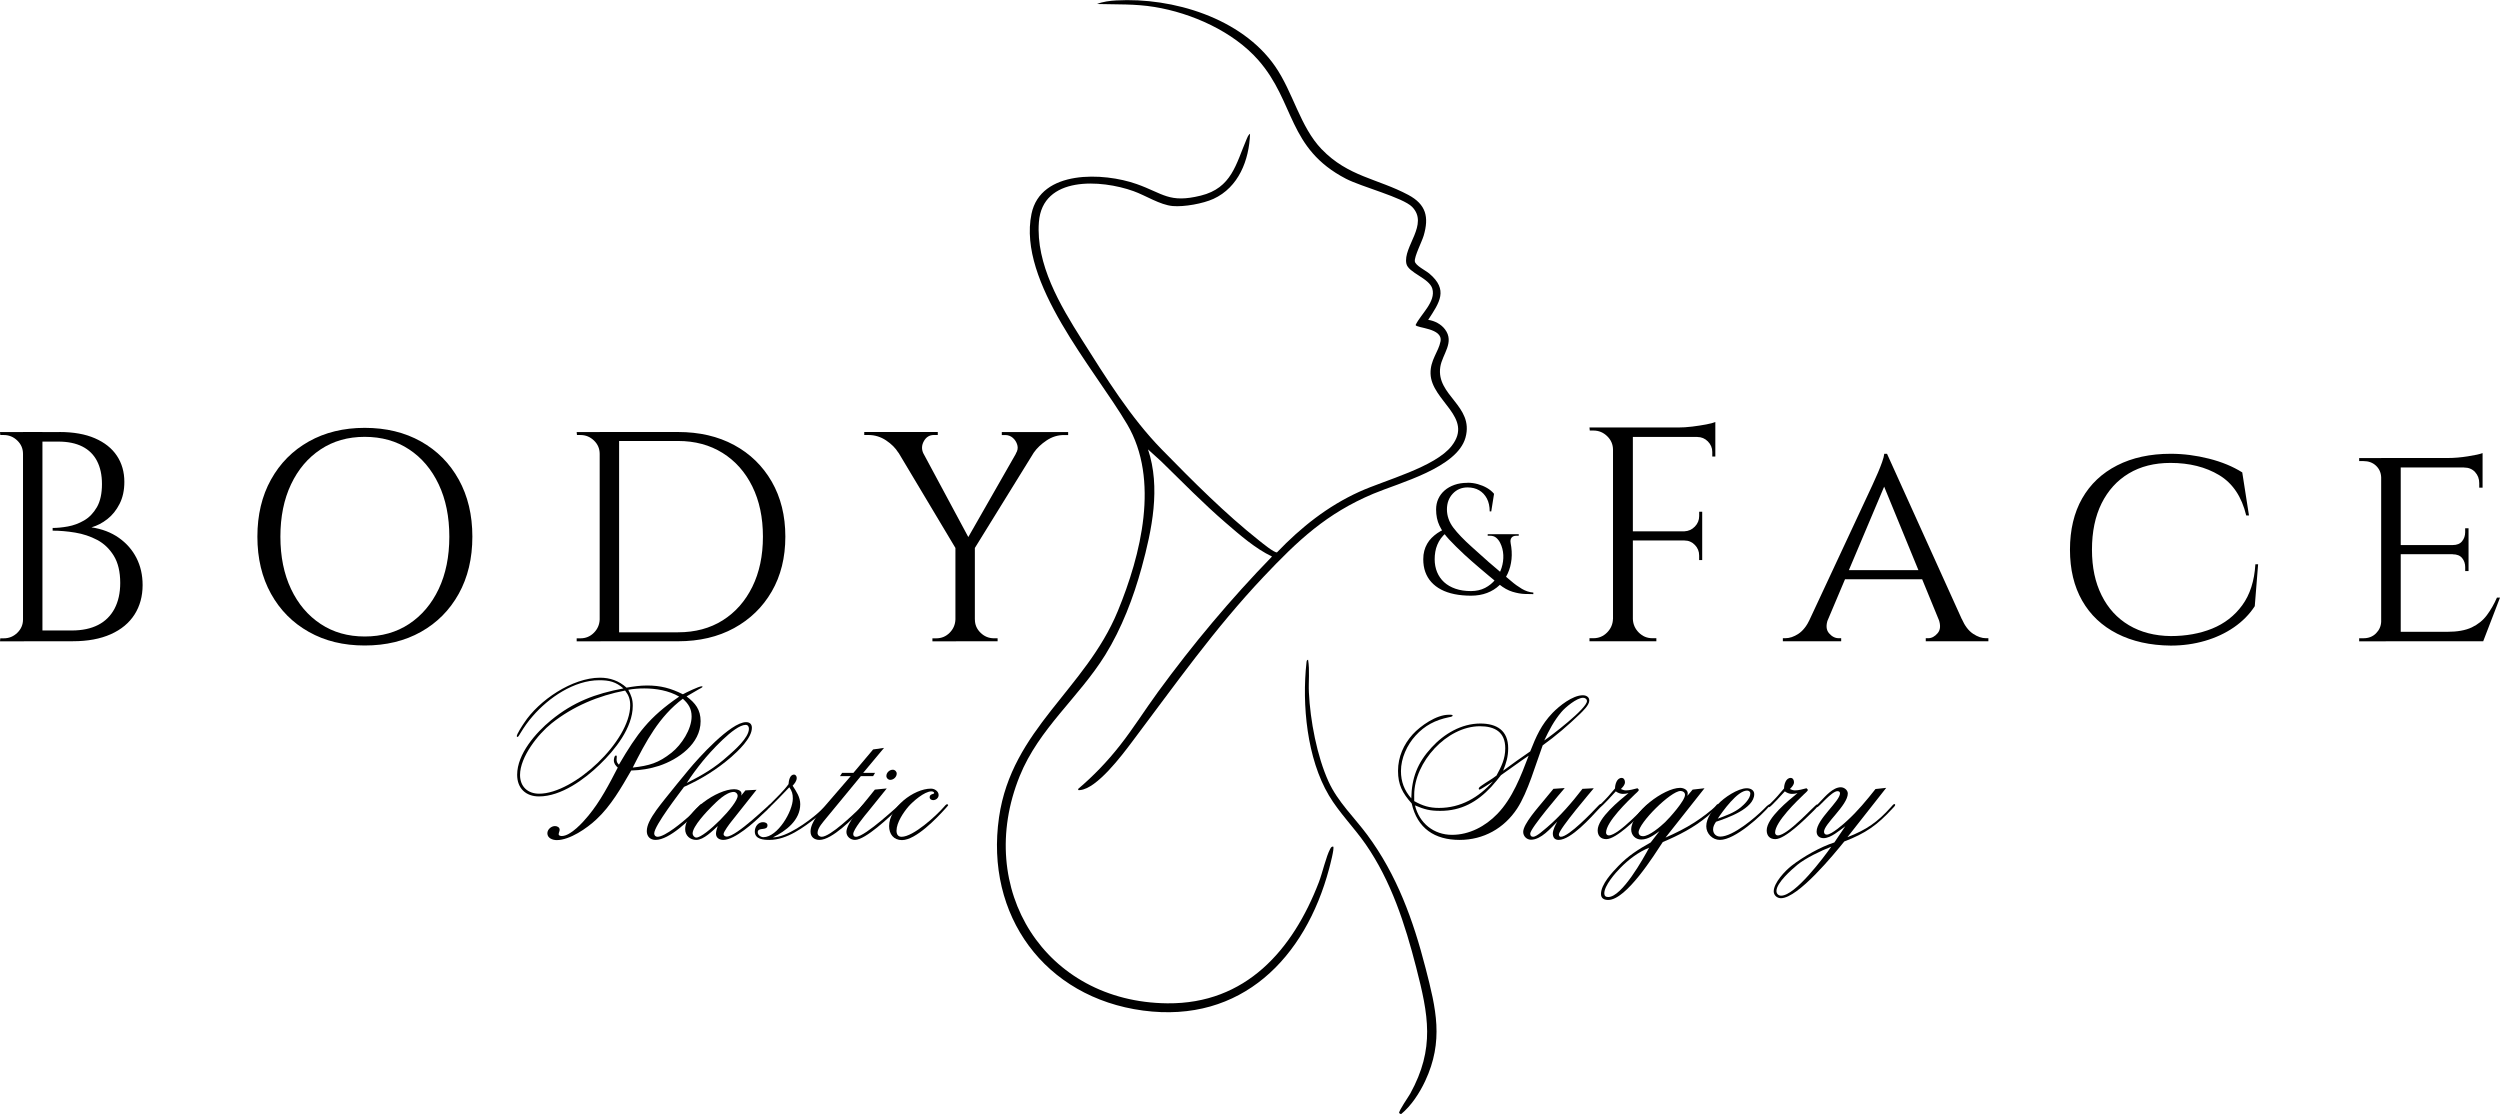 <svg xmlns="http://www.w3.org/2000/svg" id="Layer_2" viewBox="0 0 769.37 342.91"><g id="Layer_1-2"><path d="M406.75,45.93c8.1,8.43,17.23,9.03,26.65,14.05,5.48,2.93,6.42,6.81,4.73,12.55-.54,1.83-2.9,6.41-2.72,7.89.16,1.3,3.35,2.83,4.46,3.77,5.91,5.01,3.17,8.84-.35,14.24,1.98.29,3.96,1.31,5.17,2.92,3.03,4.02-.83,7.64-1.44,11.56-1.37,8.82,10.46,11.97,7.75,21.76-2.58,9.33-20.3,13.88-28.37,17.28-14.39,6.06-23.16,14.33-33.7,25.48-15.23,16.11-27.34,33.36-40.6,50.95-3.06,4.07-10.71,14.28-15.92,14.76-.36.03-.7.15-.6-.36,4.76-4.05,8.92-8.39,12.79-13.3,4.18-5.31,7.77-11.06,11.75-16.51,10.73-14.7,22.43-28.66,35.11-41.7-5.14-2.45-9.91-6.64-14.25-10.38-6.94-5.98-13.36-12.58-19.92-18.97l-3.99-3.62c3.93,11.76,1.23,24.69-1.95,36.34-2.53,9.26-6.17,18.78-11.23,26.94-8.13,13.09-20.38,22.62-26.3,37.23-14.09,34.78,7.79,69.61,45.44,69.96,24.12.23,38.59-16.37,46.63-37.3,1.09-2.84,2.22-7.94,3.5-10.27.2-.36.42-.74.91-.66.42.49-1.01,5.83-1.27,6.82-7.32,27.45-26.98,47.67-57.25,43.64-30.29-4.04-48.69-29.31-44.33-59.48,3.93-27.2,26.59-39.29,36.55-63.46,7.14-17.34,12.94-40.41,2.89-57.47-10.16-17.25-33.78-43.72-29.45-64.77,2.81-13.65,22.17-12.79,32.37-9.18,8.19,2.9,9.98,5.97,19.73,3.56,9.53-2.35,10.82-9.71,14.08-17.32.24-.56.53-1.38,1.08-1.7-.27,8.09-3.51,16.47-11.26,20.02-3.22,1.47-9.01,2.51-12.52,2.21-3.92-.34-8.31-3.24-12.08-4.59-9.95-3.57-28.05-4.79-29.12,9.54-.97,12.94,6.56,25.63,13.19,36.11,7.38,11.66,15.02,24.03,24.62,33.84s19.53,19.78,29.95,28.03c.89.7,4.63,3.79,5.51,3.65,7.4-7.72,15.57-14.21,25.35-18.66,7.79-3.55,23.31-7.56,28.41-14.1,6.91-8.85-6.27-13.84-6.5-22.26-.11-4.17,2.47-6.71,3.07-9.92.77-4.13-7.44-4.04-7.67-5.03,1.57-3.31,6.31-7.18,5.15-11.18-.94-3.25-7.41-4.88-7.99-7.71-1.08-5.22,7.01-12.11,1.77-17.47-2.81-2.87-15.59-6.18-20.34-8.64-18.06-9.38-15.6-23.55-27-36.53-7.75-8.82-20.49-14.48-31.95-16.35-5.96-.98-11.68-.74-17.68-.91,1.74-.73,4.03-.99,5.91-1.1,17.41-.98,38.58,5.41,48.87,20.23,5.61,8.08,7.68,18.63,14.38,25.6Z"></path><path d="M402.56,203.05c.55,3.27.09,6.7.25,10.02.4,8.62,2.48,19.66,6.07,27.51,2.84,6.21,7.89,10.95,11.9,16.36,9.13,12.33,14.14,26.22,17.94,41,3.23,12.52,5.66,22.4-.13,34.76-1.72,3.68-4.3,7.64-7.44,10.2l-.57-.35c-.17-.67,2.87-4.99,3.42-5.99,7.68-13.94,5.58-24.23,1.82-38.87-3.42-13.3-7.67-26.5-15.53-37.86-3.51-5.07-8.2-9.77-11.31-15.02-6.77-11.41-8.34-27.93-6.91-40.94.04-.36.05-.74.49-.84Z"></path><path d="M7.36,139.67h-.28c0-1.59-.58-2.96-1.75-4.09-1.17-1.13-2.55-1.7-4.14-1.7H.09l-.09-.92h7.36v6.72ZM7.36,190.64v6.72H0l.09-.92h1.1c1.59,0,2.97-.57,4.14-1.7,1.16-1.13,1.75-2.5,1.75-4.09h.28ZM13.06,132.95v64.4h-5.98v-64.4h5.98ZM18.31,132.95c4.29,0,7.93.64,10.9,1.93,2.97,1.29,5.23,3.08,6.76,5.38,1.53,2.3,2.3,4.98,2.3,8.05,0,2.58-.49,4.83-1.47,6.76-.98,1.93-2.24,3.5-3.77,4.69-1.53,1.2-3.16,2.04-4.88,2.53,3.25.49,6.06,1.56,8.42,3.22,2.36,1.66,4.17,3.73,5.43,6.21,1.26,2.48,1.89,5.26,1.89,8.33,0,3.44-.83,6.46-2.48,9.06-1.66,2.61-4.09,4.63-7.31,6.07-3.22,1.44-7.1,2.16-11.64,2.16h-10.21c.06-1.1.09-2.21.09-3.31h9.75c3.19,0,5.89-.57,8.1-1.7,2.21-1.13,3.89-2.81,5.06-5.01,1.16-2.21,1.75-4.84,1.75-7.91,0-3.43-.66-6.22-1.98-8.37-1.32-2.15-3.02-3.77-5.11-4.88-2.09-1.1-4.34-1.85-6.76-2.25-2.42-.4-4.74-.6-6.95-.6v-.83c1.41,0,2.97-.15,4.69-.46,1.72-.31,3.37-.92,4.97-1.84,1.59-.92,2.91-2.28,3.96-4.09,1.04-1.81,1.56-4.19,1.56-7.13,0-2.76-.51-5.12-1.52-7.08-1.01-1.96-2.52-3.45-4.51-4.46-1.99-1.01-4.46-1.52-7.41-1.52h-8.46c0-.06-.08-.32-.23-.78-.15-.46-.38-1.18-.69-2.16h9.75Z"></path><path d="M112.24,131.67c6.56,0,12.33,1.4,17.3,4.19,4.97,2.79,8.85,6.7,11.64,11.73,2.79,5.03,4.19,10.89,4.19,17.57s-1.4,12.54-4.19,17.57c-2.79,5.03-6.67,8.94-11.64,11.73-4.97,2.79-10.73,4.19-17.3,4.19s-12.24-1.39-17.2-4.19c-4.97-2.79-8.85-6.7-11.64-11.73-2.79-5.03-4.19-10.89-4.19-17.57s1.39-12.54,4.19-17.57c2.79-5.03,6.67-8.94,11.64-11.73,4.97-2.79,10.7-4.19,17.2-4.19ZM112.24,195.88c5.21,0,9.77-1.29,13.66-3.86,3.89-2.58,6.93-6.16,9.11-10.76,2.18-4.6,3.27-9.97,3.27-16.1s-1.09-11.5-3.27-16.1c-2.18-4.6-5.21-8.19-9.11-10.76-3.9-2.58-8.45-3.86-13.66-3.86s-9.68,1.29-13.57,3.86c-3.9,2.58-6.93,6.16-9.11,10.76-2.18,4.6-3.27,9.97-3.27,16.1s1.09,11.5,3.27,16.1c2.18,4.6,5.21,8.19,9.11,10.76,3.89,2.58,8.42,3.86,13.57,3.86Z"></path><path d="M184.83,139.67h-.28c0-1.59-.58-2.96-1.75-4.09-1.17-1.13-2.55-1.7-4.14-1.7h-1.1l-.09-.92h7.36v6.72ZM184.83,190.64v6.72h-7.36v-.92h1.2c1.59,0,2.96-.57,4.09-1.7,1.13-1.13,1.73-2.5,1.79-4.09h.28ZM190.53,132.95v64.4h-5.98v-64.4h5.98ZM208.66,132.95c6.56,0,12.31,1.33,17.25,4,4.94,2.67,8.8,6.43,11.59,11.27,2.79,4.85,4.19,10.49,4.19,16.93s-1.4,12.07-4.19,16.88c-2.79,4.82-6.66,8.57-11.59,11.27-4.94,2.7-10.69,4.05-17.25,4.05h-19.69l-.09-2.76h19.78c5.27,0,9.86-1.23,13.75-3.68,3.89-2.45,6.93-5.89,9.11-10.3,2.18-4.42,3.27-9.57,3.27-15.46s-1.09-11.04-3.27-15.46c-2.18-4.42-5.23-7.85-9.15-10.3-3.93-2.45-8.5-3.68-13.71-3.68h-20.7v-2.76h20.7Z"></path><path d="M284.19,139.58l-7.73-.28c-.86-1.41-2.12-2.67-3.77-3.77s-3.47-1.66-5.43-1.66h-1.29v-.92h22.63v.92h-1.2c-1.35,0-2.38.63-3.08,1.89-.71,1.26-.75,2.53-.14,3.82ZM280.69,133.05l18.03,33.58-3.96,3.22-21.99-36.8h7.91ZM294.22,190.64v6.72h-7.27v-.92h1.2c1.59,0,2.96-.57,4.09-1.7,1.13-1.13,1.73-2.5,1.79-4.09h.18ZM300.01,167.73v29.62h-5.98v-29.62h5.98ZM316.39,133.05h5.61l-22.63,36.62-3.31-1.01,20.33-35.6ZM299.74,190.64h.28c0,1.6.58,2.96,1.75,4.09,1.16,1.14,2.54,1.7,4.14,1.7h1.1v.92h-7.27v-6.72ZM312.62,139.58c.55-.86.71-1.73.46-2.62-.25-.89-.71-1.62-1.38-2.21-.68-.58-1.44-.87-2.3-.87h-1.1v-.92h20.42v.92h-1.29c-1.9,0-3.68.55-5.34,1.66s-2.98,2.36-3.96,3.77l-5.52.28Z"></path><path d="M496.68,138.42h-.28c0-1.63-.6-3.02-1.79-4.18-1.19-1.16-2.6-1.74-4.23-1.74h-1.13l-.09-.94h7.52v6.86ZM496.68,190.49v6.86h-7.52v-.94h1.22c1.63,0,3.02-.58,4.18-1.74,1.16-1.16,1.77-2.55,1.83-4.18h.28ZM502.51,131.55v65.8h-6.11v-65.8h6.11ZM527.89,131.55v2.91h-25.66v-2.91h25.66ZM523.85,163.51v2.82h-21.62v-2.82h21.62ZM502.23,190.49h.28c.06,1.63.67,3.02,1.83,4.18,1.16,1.16,2.55,1.74,4.18,1.74h1.22v.94h-7.52v-6.86ZM527.89,129.86v2.73l-11.47-1.03c1.38,0,2.83-.09,4.37-.28,1.53-.19,2.96-.41,4.28-.66,1.32-.25,2.26-.5,2.82-.75ZM523.85,157.5v6.2h-5.45v-.19c1.25-.06,2.32-.55,3.2-1.46.88-.91,1.32-1.99,1.32-3.24v-1.32h.94ZM523.85,166.15v6.2h-.94v-1.41c0-1.25-.44-2.33-1.32-3.24-.88-.91-1.94-1.36-3.2-1.36v-.19h5.45ZM527.89,134.19v6.3h-.94v-1.41c0-1.25-.46-2.33-1.36-3.24-.91-.91-1.99-1.36-3.24-1.36v-.28h5.55Z"></path><path d="M562.58,190.49c-.69,1.88-.6,3.34.28,4.37.88,1.03,1.88,1.55,3.01,1.55h.75v.94h-17.95v-.94h.75c1.32,0,2.66-.45,4.04-1.36,1.38-.91,2.57-2.43,3.57-4.56h5.55ZM580.72,139.64l.66,6.49-21.53,50.95h-5.92l22.28-47.75c.69-1.5,1.27-2.8,1.74-3.9.47-1.1.89-2.18,1.27-3.24.38-1.06.59-1.91.66-2.54h.85ZM591.81,175.45v2.82h-24.91v-2.82h24.91ZM580.72,139.64l25.85,57.15h-7.43l-20.02-48.79,1.6-8.37ZM596.6,190.49h7.14c.94,2.13,2.1,3.65,3.48,4.56,1.38.91,2.69,1.36,3.95,1.36h.75v.94h-19.27v-.94h.75c1.06,0,2.04-.52,2.91-1.55.88-1.03.97-2.49.28-4.37Z"></path><path d="M694.93,173.67l-1.03,12.88c-1.63,2.51-3.76,4.67-6.39,6.49-2.63,1.82-5.61,3.21-8.93,4.18-3.32.97-6.83,1.46-10.53,1.46-6.33-.06-11.83-1.29-16.5-3.67-4.67-2.38-8.26-5.76-10.76-10.15-2.51-4.39-3.76-9.62-3.76-15.7s1.25-11.4,3.76-15.79c2.51-4.39,6.09-7.77,10.76-10.15,4.67-2.38,10.17-3.57,16.5-3.57,3.88,0,7.8.5,11.75,1.5,3.95,1,7.36,2.41,10.25,4.23l2.07,13.25h-.85c-1.38-5.76-4.15-9.9-8.32-12.41-4.17-2.51-9.17-3.76-14.99-3.76-4.95,0-9.23,1.08-12.83,3.24-3.6,2.16-6.39,5.23-8.37,9.21-1.97,3.98-2.96,8.73-2.96,14.24s.99,10.07,2.96,14.05c1.97,3.98,4.78,7.05,8.41,9.21,3.63,2.16,7.93,3.28,12.88,3.34,4.7,0,8.95-.77,12.74-2.3,3.79-1.54,6.88-3.93,9.26-7.19,2.38-3.26,3.73-7.46,4.04-12.6h.85Z"></path><path d="M732.99,146.88h-.19c-.06-1.44-.6-2.63-1.6-3.57-1-.94-2.29-1.41-3.85-1.41h-1.32v-.94h8.18l-1.22,5.92ZM732.99,191.34l1.22,6.02h-8.18v-.94h1.32c1.57,0,2.85-.5,3.85-1.5s1.54-2.19,1.6-3.57h.19ZM738.82,140.95v56.4h-6.02v-56.4h6.02ZM764.01,140.95v2.91h-25.38v-2.91h25.38ZM759.69,167.74v2.82h-21.06v-2.82h21.06ZM764.11,194.44l-.19,2.91h-25.29v-2.91h25.47ZM769.37,183.91l-5.17,13.44h-14.29l3.2-2.91c3.13,0,5.65-.45,7.57-1.36,1.91-.91,3.46-2.16,4.65-3.76,1.19-1.6,2.22-3.4,3.1-5.4h.94ZM764.01,139.45v2.44l-10.72-.94c1.94,0,4.01-.17,6.2-.52,2.19-.34,3.7-.67,4.51-.99ZM759.69,162.57v5.36h-4.89v-.19c1.32,0,2.29-.39,2.91-1.18.63-.78.94-1.71.94-2.77v-1.22h1.03ZM759.69,170.38v5.36h-1.03v-1.22c0-1.06-.31-1.99-.94-2.77-.63-.78-1.6-1.17-2.91-1.17v-.19h4.89ZM764.01,143.59v6.49h-1.03v-1.41c0-1.32-.42-2.44-1.27-3.38-.85-.94-1.99-1.41-3.43-1.41v-.28h5.73Z"></path><path d="M215.19,212.04c-1.32.72-2.58,1.56-3.9,2.28,2.7,2.04,4.32,4.08,4.32,7.62,0,6.96-6.84,11.76-12.78,13.74-2.76.9-5.7,1.38-8.58,1.44-3.06,5.28-6.24,10.92-10.8,15.12-2.82,2.64-8.1,6.3-12.12,6.3-1.26,0-2.88-.6-2.88-2.1,0-1.2,1.2-2.22,2.34-2.22.66,0,1.44.36,1.44,1.14,0,.48-.3.9-.3,1.38s.66.54.96.54c2.76,0,6.6-4.32,8.22-6.3,3.66-4.44,6.36-9.66,9-14.76-.66-.6-1.2-1.26-1.2-2.22,0-.3.12-1.5.66-1.5.18,0,.24.18.24.36,0,.3-.06.72-.06.9,0,.66.24,1.14.72,1.56,5.64-9.6,9.24-14.58,18.54-20.94-3.18-1.86-7.14-2.52-10.74-2.52-1.68,0-3.3.12-4.92.42.9,1.74,1.38,2.94,1.38,4.92,0,6.78-5.52,13.62-10.14,18.06-4.68,4.56-11.88,9.84-18.72,9.84-4.08,0-6.72-2.52-6.72-6.66,0-6.42,5.76-12.96,10.44-16.8,6.9-5.64,13.62-8.16,22.26-9.78-2.34-2.04-4.32-2.52-7.44-2.52-7.74,0-15.6,5.4-20.46,11.04-1.44,1.62-2.64,3.36-3.78,5.22-.18.3-.66,1.2-.9,1.2-.12,0-.24-.12-.24-.24,0-.66,1.8-3.42,2.22-4.02,4.56-7.02,14.88-13.98,23.4-13.98,3.12,0,5.82.96,8.16,3.06,2.1-.36,4.2-.66,6.3-.66,4.2,0,7.32.84,11.04,2.7,1.02-.54,4.92-2.46,5.82-2.46.12,0,.24.06.24.18s-.96.66-1.02.66ZM192.38,212.52c-8.22,1.56-16.08,4.86-22.62,10.08-4.14,3.3-9.72,10.32-9.72,15.9,0,3.6,2.4,5.76,5.88,5.76,10.74,0,28.02-16.26,28.02-27.18,0-1.86-.42-3.06-1.56-4.56ZM210.14,215.04c-7.32,5.46-11.34,13.14-15.42,21.18,5.16-.6,7.92-1.38,12-4.62,3-2.4,6.12-7.14,6.12-11.1,0-2.4-.96-3.9-2.7-5.46Z"></path><path d="M225.03,232.98c-4.44,3.84-9.18,6.78-14.52,9.18-1.38,1.92-9.18,11.94-9.18,14.34,0,.6.42,1.02,1.02,1.02,2.34,0,7.8-4.62,9.48-6.12,1.14-1.08,2.16-2.16,3.24-3.3.18-.18.6-.72.96-.72.18,0,.3.12.3.3,0,.24-1.2,1.5-1.32,1.62-2.64,2.88-9,9.18-13.26,9.18-1.68,0-2.7-1.08-2.7-2.7,0-.96.3-1.92.72-2.82,1.2-2.52,3.12-4.86,4.86-7.08,2.4-3.06,4.92-6.06,7.38-9.06,2.76-3.36,12.84-14.58,17.58-14.58,1.14,0,1.8.6,1.8,1.74,0,3.18-4.2,7.08-6.36,9ZM229.46,223.08c-3.48,0-11.16,8.64-13.2,11.16-1.74,2.16-3.42,4.38-4.92,6.72,4.98-2.52,8.52-4.56,12.72-8.34,1.92-1.68,6.42-5.58,6.42-8.34,0-.66-.3-1.2-1.02-1.2Z"></path><path d="M234.56,250.68c-2.4,2.34-8.4,7.8-11.94,7.8-1.2,0-2.28-.6-2.28-1.92,0-.72.3-1.62.54-2.34-1.56,1.44-4.32,4.26-6.6,4.26-1.92,0-3.42-1.32-3.42-3.3,0-5.58,9.9-12.3,15.06-12.3.84,0,2.28.3,2.28,1.38,0,.18-.06.42-.12.6l1.32-1.62,3.42-.18-7.8,9.84c-.48.6-2.34,3.06-2.34,3.78,0,.54.54.78.96.78,3.06,0,13.02-9.9,13.32-9.9.18,0,.24.12.24.3,0,.48-2.22,2.46-2.64,2.82ZM225.81,243.72c-2.34,0-5.28,3-6.78,4.5-1.44,1.44-5.88,6.06-5.88,8.28,0,.6.54,1.26,1.14,1.26,2.58,0,12.72-10.14,12.72-12.84,0-.66-.54-1.2-1.2-1.2Z"></path><path d="M251.37,251.46c-4.08,3.18-9.18,7.02-14.58,7.02-1.8,0-4.5-.18-4.5-2.58,0-1.44.96-2.88,2.52-2.88.6,0,1.38.24,1.38.96,0,1.86-3,.42-3,2.16,0,.84.96,1.5,1.74,1.5,4.38,0,9.06-7.98,9.06-11.88,0-1.44-.24-2.28-1.08-3.48-.72.78-6,6.3-6.3,6.3-.18,0-.24-.18-.24-.3,0-.24.54-.72.66-.84,1.92-1.98,4.02-3.9,5.64-6.12.06-.96.36-2.94,1.68-2.94.54,0,.84.54.84,1.02,0,.96-.66,1.74-1.26,2.4,1.14,1.8,2.34,3.48,2.34,5.7,0,4.92-4.38,8.22-8.4,10.2,4.14,0,10.74-4.74,13.86-7.5.3-.24,2.76-2.64,3.06-2.64.12,0,.3.06.3.24,0,.78-3.18,3.24-3.72,3.66Z"></path><path d="M265.64,237.84h3.66l-.6,1.02h-3.78l-10.68,12.96c-.9,1.14-2.64,2.94-2.64,4.5,0,.72.6,1.2,1.26,1.2,2.64,0,9.84-6.96,11.58-8.64.24-.24,1.14-1.38,1.5-1.38.12,0,.3.06.3.24,0,.24-.9,1.2-1.14,1.44-2.52,2.58-9,9.3-12.9,9.3-1.62,0-2.76-.9-2.76-2.58,0-2.88,3.06-6.24,4.8-8.28l7.56-8.76h-3.3l.66-1.02h3.48l6.06-7.2,3.36-.48-6.42,7.68Z"></path><path d="M276.02,249.24c-2.16,2.04-9.66,9.24-12.9,9.24-1.38,0-2.64-1.02-2.64-2.46,0-2.7,5.16-8.52,6.78-10.56l1.98-2.46,3.66-.36-5.76,7.14c-.9,1.08-4.56,5.46-4.56,6.9,0,.54.3.84.84.84,2.88,0,13.32-9.96,13.56-9.96.18,0,.24.18.24.3,0,.42-.9,1.08-1.2,1.38ZM273.98,240c-.66,0-1.2-.54-1.2-1.2,0-1.02.96-1.92,1.98-1.92.66,0,1.2.54,1.2,1.2,0,1.02-.96,1.92-1.98,1.92Z"></path><path d="M290.96,248.82c-2.64,2.94-9.12,9.72-13.38,9.72-2.58,0-3.96-1.86-3.96-4.32,0-5.7,7.56-11.52,12.9-11.52,1.08,0,2.34.78,2.34,1.98,0,.9-.84,1.56-1.68,1.56-.54,0-1.08-.3-1.08-.9,0-1.08,1.38-.9,1.38-1.26,0-.42-.54-.54-.84-.54-2.16,0-5.7,3.12-7.02,4.62-1.56,1.8-3.72,4.98-3.72,7.5,0,1.02.42,1.86,1.56,1.86,3.6,0,10.68-6.48,13.02-9.18.18-.18.66-.84.96-.84.18,0,.36.12.36.3,0,.12-.72.84-.84,1.02Z"></path><path d="M486.16,219.78c-3.54,3.42-7.38,6.72-11.4,9.6-2.16,5.82-4.56,14.4-7.86,19.44-4.02,6.12-10.38,9.66-17.7,9.66-7.68,0-13.02-3.54-14.76-11.22-2.82-3.18-4.2-5.7-4.2-10.02s1.74-8.16,4.5-11.22c2.46-2.7,7.32-6.06,11.1-6.06.48,0,1.2-.06,1.2.24,0,.42-1.02.48-1.2.54-4.08.84-7.38,2.52-10.2,5.64-2.64,2.88-4.5,6.96-4.5,10.92,0,3.24,1.02,5.94,3.18,8.4.12-6.36,1.92-10.98,6.24-15.66,3.84-4.2,9.18-7.38,15-7.38,5.1,0,8.58,2.16,8.58,7.62,0,2.58-.6,4.56-1.56,6.9,2.76-2.04,5.52-4.02,8.34-5.94,1.86-4.68,3.36-8.16,6.84-11.82,2.1-2.16,6.18-5.46,9.36-5.46.96,0,1.98.48,1.98,1.62,0,1.44-2.04,3.3-2.94,4.2ZM455.44,223.5c-10.2,0-20.22,11.1-20.22,21.12v1.92c2.58,1.44,4.68,2.1,7.62,2.1,6.72,0,12.24-3.24,16.62-8.16-.48.3-3.78,2.52-4.14,2.52-.12,0-.24-.12-.24-.24,0-.48.6-.78.9-1.02,1.5-1.08,3.12-1.92,4.56-3.06,1.5-2.76,2.7-5.16,2.7-8.4,0-4.98-3.18-6.78-7.8-6.78ZM461.92,238.56c-.66.9-1.98,2.46-3,3.6-4.32,4.62-9.18,7.38-15.66,7.38-3.24,0-4.8-.42-7.8-1.68,1.32,5.46,5.76,9.06,11.4,9.06,5.34,0,10.26-2.64,13.92-6.42,4.68-4.8,7.32-11.76,9.66-17.94-2.7,1.8-6.24,4.44-8.52,6ZM487.18,214.74c-1.92,0-5.46,2.94-6.66,4.38-2.28,2.7-3.78,5.58-5.28,8.76,1.98-1.32,13.14-9.84,13.14-12.12,0-.66-.6-1.02-1.2-1.02Z"></path><path d="M491.98,249c-2.34,2.52-8.52,9.48-12.3,9.48-1.26,0-1.8-.78-1.8-1.98,0-1.08.84-2.76,1.38-3.66-2.04,2.04-4.98,5.58-8.1,5.58-1.32,0-2.4-1.08-2.4-2.4,0-2.46,4.74-7.68,6.18-9.48l3.12-3.78,3.48-.24c-1.08,1.26-10.62,12.36-10.62,14.04,0,.6.3.96.9.96,1.08,0,3.48-2.28,4.32-2.94,4.02-3.42,7.62-7.62,10.86-11.82l3.48-.18c-.3.42-10.74,12.54-10.74,14.22,0,.36.18.72.6.72,2.46,0,9.72-7.62,11.4-9.42.3-.3.54-.66.96-.66.18,0,.18.12.18.24,0,.48-.6,1.02-.9,1.32Z"></path><path d="M505.66,249.96c-2.22,2.16-8.28,8.28-11.34,8.28-1.68,0-2.64-1.02-2.64-2.7,0-3.84,6.78-9.24,9.48-11.46-.6.18-1.2.24-1.8.24-.66,0-1.56-.36-2.1-.78-.54.6-4.38,4.86-4.8,4.86-.18,0-.3-.12-.3-.3,0-.24.36-.54.48-.66,1.56-1.5,3-3.12,4.38-4.8,0-1.2.54-3.24,2.04-3.24.72,0,1.02.72,1.02,1.32,0,.84-.72,1.56-1.26,2.1.48.24,1.02.42,1.56.42,1.14,0,2.4-.36,3.54-.66.12.12.42.36.42.54,0,.3-1.02,1.14-1.2,1.32-1.98,1.92-8.88,8.46-8.88,11.82,0,.48.36.84.84.84,3.12,0,11.52-9.54,12.06-9.54.18,0,.36.12.36.3,0,.3-1.62,1.86-1.86,2.1Z"></path><path d="M525.46,251.22c-4.2,3.48-8.76,5.82-13.74,7.92-2.58,3.9-11.22,17.82-16.8,17.82-1.26,0-2.22-.48-2.22-1.86,0-2.94,3.42-6.6,5.34-8.58,3.06-3.18,6.12-5.1,9.96-7.26l2.7-3.48c-1.68,1.2-3.48,2.58-5.64,2.58-1.74,0-3.06-1.32-3.06-3.06,0-5.28,10.08-12.84,15.06-12.84.96,0,2.34.54,2.34,1.68,0,.24-.06.54-.12.78l1.62-1.92,3.66-.42-12,15.18c3.12-1.38,6.06-2.82,8.94-4.68,1.68-1.08,5.4-3.72,6.66-5.22.12-.18.24-.36.48-.36.18,0,.3.12.3.3,0,.36-3,3-3.48,3.42ZM498.7,267.06c-1.56,1.56-4.98,5.46-4.98,7.86,0,.78.42,1.14,1.2,1.14,4.26,0,10.92-12.06,12.6-15.18-3.3,1.32-6.36,3.66-8.82,6.18ZM517.18,243.42c-3,0-12.9,9.84-12.9,12.72,0,.78.54,1.2,1.32,1.2,1.98,0,5.46-3,6.84-4.32,1.32-1.26,6.12-6.6,6.12-8.4,0-.78-.66-1.2-1.38-1.2Z"></path><path d="M529.3,258.48c-2.28,0-4.2-1.92-4.2-4.2,0-2.58,1.98-5.04,3.66-6.84,1.74-1.92,6.06-4.86,8.82-4.86,1.08,0,2.28.54,2.28,1.8,0,4.5-8.34,7.38-11.76,8.52-.48.72-.9,1.44-.9,2.34,0,1.32.9,2.22,2.22,2.22,3.9,0,10.8-5.88,13.38-8.46.3-.3,1.32-1.44,1.74-1.44.12,0,.24.12.24.24-2.76,3.3-10.86,10.68-15.48,10.68ZM537.64,243.3c-2.94,0-7.56,6.42-9,8.64,2.4-.9,5.04-1.8,7.08-3.48,1.08-.9,2.94-2.7,2.94-4.26,0-.6-.48-.9-1.02-.9Z"></path><path d="M557.68,249.96c-2.22,2.16-8.28,8.28-11.34,8.28-1.68,0-2.64-1.02-2.64-2.7,0-3.84,6.78-9.24,9.48-11.46-.6.18-1.2.24-1.8.24-.66,0-1.56-.36-2.1-.78-.54.6-4.38,4.86-4.8,4.86-.18,0-.3-.12-.3-.3,0-.24.36-.54.48-.66,1.56-1.5,3-3.12,4.38-4.8,0-1.2.54-3.24,2.04-3.24.72,0,1.02.72,1.02,1.32,0,.84-.72,1.56-1.26,2.1.48.24,1.02.42,1.56.42,1.14,0,2.4-.36,3.54-.66.12.12.42.36.42.54,0,.3-1.02,1.14-1.2,1.32-1.98,1.92-8.88,8.46-8.88,11.82,0,.48.36.84.84.84,3.12,0,11.52-9.54,12.06-9.54.18,0,.36.12.36.3,0,.3-1.62,1.86-1.86,2.1Z"></path><path d="M582.46,248.76c-4.74,5.16-8.28,7.68-14.88,10.2-3.06,3.78-14.22,17.46-19.5,17.46-1.2,0-2.22-.9-2.22-2.1,0-2.64,3.54-6.36,5.46-7.86,3.54-2.76,8.88-5.82,13.2-7.2l3.36-4.98c-1.74,1.26-4.44,3.66-6.66,3.66-1.26,0-2.16-.72-2.16-2.04,0-3.78,7.2-9.3,7.2-11.76,0-.48-.36-.66-.78-.66-1.8,0-5.7,4.92-6.24,4.92-.12,0-.24-.12-.24-.24,0-.3,1.08-1.38,1.26-1.56,1.5-1.56,3.84-4.32,6.24-4.32,1.02,0,2.16.84,2.16,1.92,0,3.6-7.32,9.36-7.32,11.76,0,.54.3.9.84.9,1.5,0,5.22-3.3,6.24-4.26,3.24-2.94,6.06-6.36,8.76-9.78l3.3-.36-11.94,15.18c5.88-2.28,9.24-4.62,13.44-9.3.12-.12.72-.9.96-.9.18,0,.3.12.3.3,0,.24-.6.84-.78,1.02ZM553.12,266.16c-1.74,1.44-6.42,5.52-6.42,8.04,0,.84.6,1.44,1.44,1.44,4.32,0,13.14-11.82,15.42-15.06-3,1.14-7.98,3.54-10.44,5.58Z"></path><path d="M464.88,167.04c.35,1.76.45,3.44.29,5.04-.16,1.6-.55,3.08-1.18,4.44-.62,1.36-1.47,2.55-2.54,3.58-1.07,1.02-2.34,1.82-3.82,2.38-1.47.56-3.12.84-4.94.84s-3.56-.16-5.11-.48-2.92-.79-4.1-1.42c-1.18-.62-2.18-1.39-3-2.3-.82-.91-1.43-1.95-1.85-3.12-.42-1.17-.62-2.47-.62-3.91,0-.93.1-1.78.31-2.57.21-.78.5-1.51.89-2.18.38-.67.84-1.27,1.37-1.8.53-.53,1.11-1.02,1.75-1.46.64-.45,1.33-.83,2.06-1.15l.67,1.06c-.64.51-1.18,1.08-1.63,1.7-.45.62-.82,1.28-1.1,1.97-.29.69-.5,1.41-.62,2.16-.13.75-.19,1.51-.19,2.28,0,1.44.25,2.76.74,3.96.5,1.2,1.21,2.23,2.16,3.1.94.86,2.11,1.54,3.5,2.02,1.39.48,2.98.72,4.78.72,1.63,0,3.08-.33,4.34-.98,1.26-.66,2.32-1.52,3.17-2.59.85-1.07,1.48-2.26,1.9-3.58.42-1.31.59-2.63.53-3.96-.07-1.33-.38-2.57-.96-3.72-.32-.64-.73-1.17-1.22-1.58-.5-.42-1.13-.62-1.9-.62h-.72v-.48h9.55v.48h-.72c-.7,0-1.21.21-1.51.62-.3.42-.39.94-.26,1.58ZM451.63,148.56c1.09,0,2.14.14,3.17.43,1.02.29,1.97.68,2.83,1.18.86.5,1.58,1.1,2.16,1.8l-.86,5.42h-.48c0-1.54-.29-2.86-.86-3.96-.58-1.1-1.37-1.95-2.38-2.54-1.01-.59-2.2-.89-3.58-.89-1.82,0-3.34.64-4.54,1.92-1.2,1.28-1.8,2.9-1.8,4.85s.66,3.89,1.97,5.62c1.31,1.73,3.2,3.7,5.66,5.9.7.61,1.48,1.3,2.33,2.09.85.78,1.82,1.66,2.93,2.62,1.1.96,2.34,2.02,3.72,3.17,1.02.83,2.07,1.71,3.14,2.64,1.07.93,2.18,1.73,3.31,2.4,1.14.67,2.31,1.06,3.53,1.15v.48c-.61,0-1.48-.02-2.62-.05-1.14-.03-2.39-.26-3.77-.67-1.38-.42-2.75-1.18-4.13-2.3-1.22-.99-2.33-1.91-3.34-2.76-1.01-.85-1.94-1.63-2.78-2.35-.85-.72-1.64-1.41-2.38-2.06-.74-.66-1.46-1.3-2.16-1.94-1.86-1.73-3.43-3.29-4.73-4.68-1.3-1.39-2.29-2.82-2.98-4.27-.69-1.46-1.03-3.11-1.03-4.97,0-1.18.22-2.27.67-3.26.45-.99,1.1-1.86,1.94-2.59.85-.74,1.86-1.31,3.05-1.73,1.18-.42,2.51-.62,3.98-.62Z"></path></g></svg>